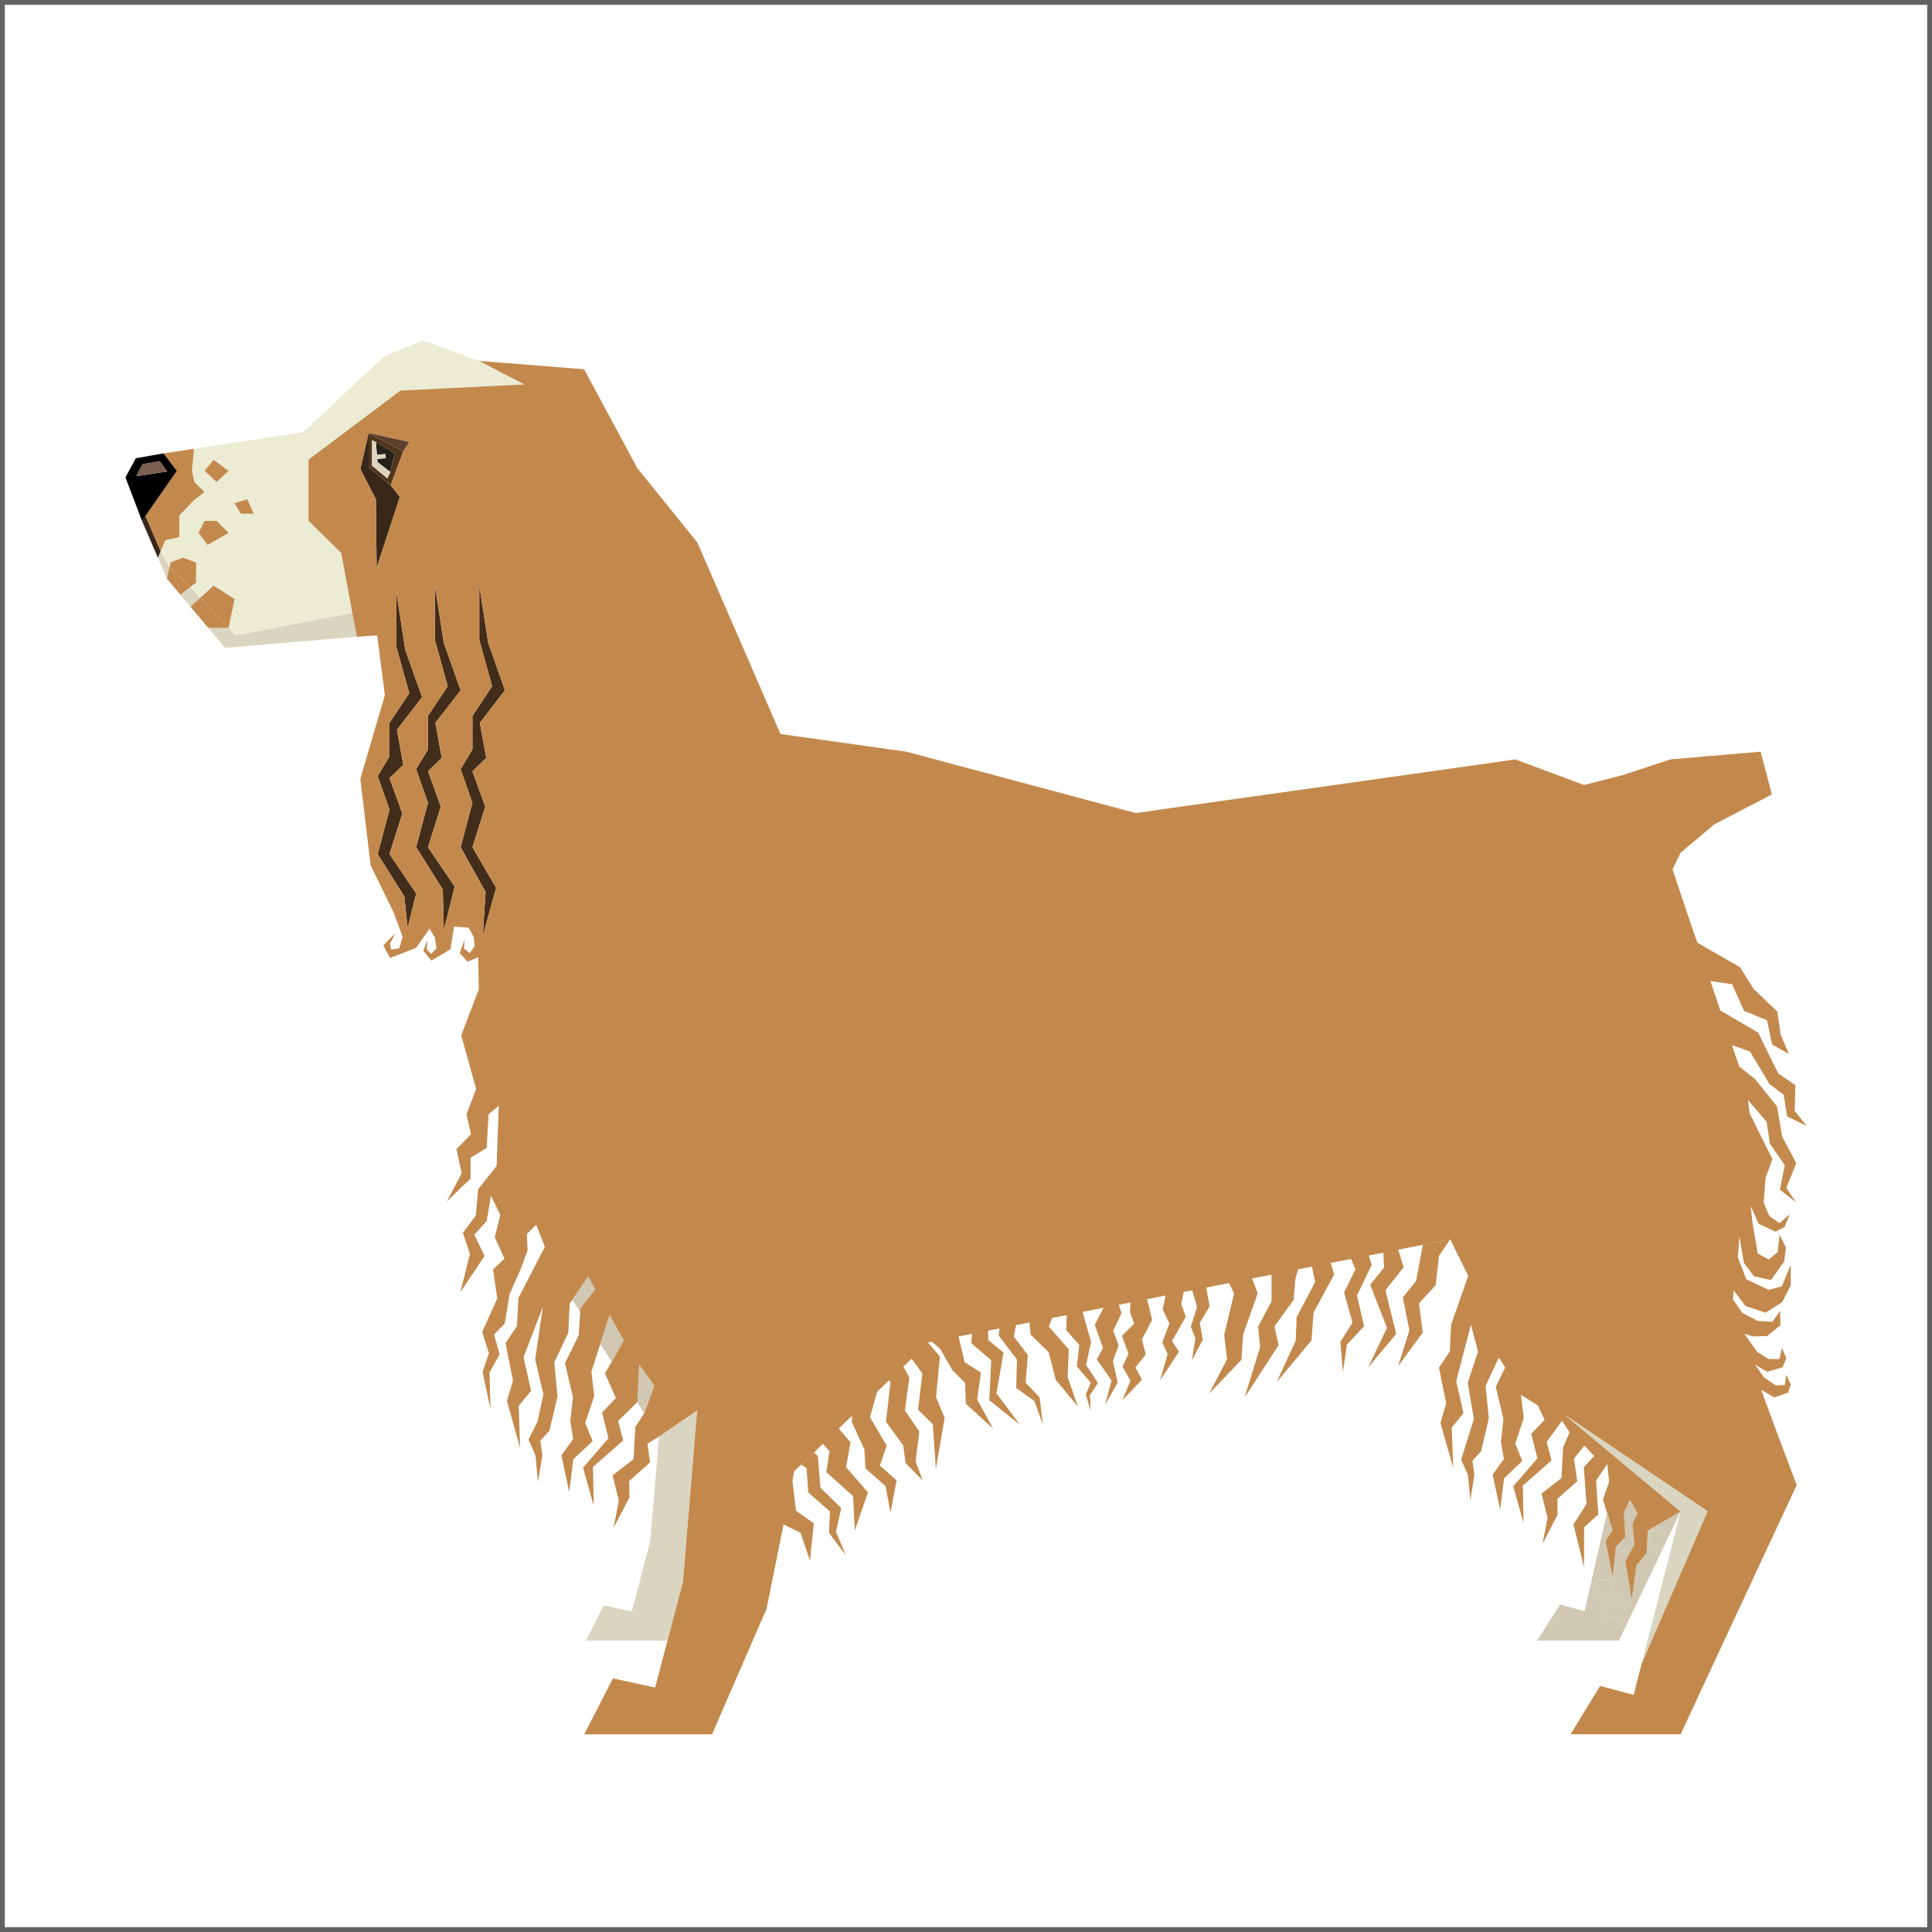 <?xml version="1.0" encoding="utf-8"?>
<!-- Generator: Adobe Illustrator 16.0.0, SVG Export Plug-In . SVG Version: 6.00 Build 0)  -->
<!DOCTYPE svg PUBLIC "-//W3C//DTD SVG 1.1//EN" "http://www.w3.org/Graphics/SVG/1.1/DTD/svg11.dtd">
<svg version="1.1" id="Warstwa_1" xmlns="http://www.w3.org/2000/svg" xmlns:xlink="http://www.w3.org/1999/xlink" x="0px" y="0px"
	 width="200px" height="200px" viewBox="0 0 200 200" enable-background="new 0 0 200 200" xml:space="preserve">
<rect x="0" y="0" width="200" height="200" fill="#808080" stroke="none"/>
<rect id="XMLID_15_" fill="#FFFFFF" stroke="#616363" stroke-miterlimit="10" width="200" height="200"/>
<g>
	<polygon fill="#382719" points="41.393,51.446 38.988,58.791 38.912,51.682 37.304,48.552 38.16,44.826 38.16,48.383 
		40.437,50.228 	"/>
	<polygon fill="#D0C8B3" points="64.58,138.779 63.318,140.972 62.142,139.112 63.098,136.141 	"/>
	<polygon fill="#D0C8B3" points="61.615,133.448 60.091,135.429 60.058,135.835 59.249,134.549 60.858,132.135 	"/>
	<polygon fill="#D0C8B3" points="67.732,143.466 66.688,146.298 65.967,145.159 66.165,141.288 	"/>
	<polygon fill="#CFC8B2" points="166.22,165.379 167.007,164.623 166.597,163.541 165.48,163.541 164.857,164.048 165.314,164.458 
		165.054,165.323 	"/>
	<polygon fill="#CFC8B2" points="167.807,165.59 166.592,165.747 166.076,166.327 166.255,167.331 166.856,167.276 167.417,167.66 
		168.318,167.331 168.282,166.75 168.445,166.199 	"/>
	<polygon fill="#CFC8B2" points="172.027,158.116 170.828,158.657 170.828,160.029 172.133,160.322 172.668,159.202 	"/>
	<polygon fill="#DAD5C1" points="72.16,146.016 71.251,156.955 71.098,158.838 70.692,163.768 69.991,166.398 69.224,169.329 
		69.091,169.833 60.665,169.833 62.495,166.192 65.403,166.821 67.317,159.549 68.217,148.707 	"/>
	<polygon fill="#ECECD5" points="31.94,47.579 31.94,53.921 35.323,57.238 36.475,63.449 24.416,65.773 23.664,64.997 
		24.284,62.009 22.105,60.626 20.718,61.896 19.692,60.771 20.304,60.306 20.304,58.23 18.94,57.728 17.674,58.207 17.547,58.73 
		16.62,57.092 17.127,55.912 18.563,55.596 18.563,53.361 20.182,51.682 21.179,50.938 20.121,49.894 19.875,48.731 20.082,46.454 
		31.371,44.741 39.834,36.846 43.815,35.256 49.599,37.359 54.275,39.796 41.454,40.431 	"/>
	<polygon fill="#422C1A" points="40.32,88.41 43.082,92.502 42.196,96.046 41.858,92.805 39.101,88.41 40.32,83.823 39.101,80.341 
		40.32,78.304 40.32,74.826 42.366,71.763 41.035,66.958 41.035,61.34 41.952,67.27 43.693,72.168 41.092,75.542 41.75,79.174 
		40.32,80.547 41.651,84.222 	"/>
	<polygon fill="#422C1A" points="44.305,87.7 47.066,91.779 45.942,96.277 45.839,92.085 43.082,87.7 44.305,83.107 43.082,79.63 
		44.305,77.583 44.305,74.116 46.348,71.042 45.021,66.239 45.021,60.626 45.942,66.555 47.684,71.458 45.066,74.826 45.73,78.454 
		44.305,79.837 45.632,83.512 	"/>
	<polygon fill="#422C1A" points="48.906,87.7 51.361,91.916 49.98,96.862 50.267,92.335 47.684,87.7 48.906,83.107 47.684,79.63 
		48.906,77.583 48.906,74.116 50.944,71.042 49.617,66.239 49.617,60.626 50.538,66.555 52.274,71.458 49.672,74.826 50.331,78.454 
		48.906,79.837 50.234,83.512 	"/>
	<polygon fill="#C3894C" points="16.928,46.934 20.084,46.455 19.874,48.73 20.121,49.895 21.178,50.937 20.179,51.683 
		18.563,53.36 18.563,55.598 17.127,55.914 16.62,57.091 15.052,53.407 18.306,48.75 	"/>
	<polygon fill="#C3894C" points="25.593,51.683 24.286,52.092 24.936,53.177 26.271,53.177 	"/>
	<polygon fill="#C3894C" points="22.419,53.923 21.178,53.923 20.548,55.167 21.484,56.41 23.663,55.167 	"/>
	<polygon fill="#C3894C" points="20.302,58.229 18.94,57.729 17.671,58.206 17.547,58.731 19.694,60.771 20.302,60.308 	"/>
	<polygon fill="#C3894C" points="22.107,60.624 24.286,62.011 23.663,64.996 20.718,61.898 	"/>
	<polygon fill="#C3894C" points="22.107,47.608 21.178,48.73 22.419,49.895 23.663,48.753 	"/>
	<polygon fill="none" points="166.22,165.379 167.007,164.623 166.597,163.541 165.48,163.541 164.857,164.048 165.314,164.458 
		165.054,165.323 	"/>
	<polygon fill="none" points="167.807,165.59 166.592,165.747 166.076,166.327 166.255,167.331 166.856,167.276 167.417,167.66 
		168.318,167.331 168.282,166.75 168.445,166.199 	"/>
	<path fill="#D0C8B3" d="M172.027,158.118l0.641,1.083l1.313-2.735l-3.388,1.967l-0.149,2.386l-1.04,1.229l-0.49,3.541l-0.664-3.976
		l0.937-1.698l-0.193-2.206l0.518-1.039l-0.785-1.408l-0.617,1.316l0.15,2.537l-0.981,0.987l-0.329,3.144l-0.753-3.685l0.729-1.171
		l-0.567-1.813l-2.318,10.212l-2.542-0.683l-2.37,3.726h8.466l4.539-9.508l-1.303-0.296v-1.37L172.027,158.118z M164.857,164.047
		l0.621-0.504h1.12l0.408,1.082l-0.786,0.752l-1.165-0.057l0.259-0.864L164.857,164.047z M168.32,167.33l-0.903,0.33l-0.561-0.382
		l-0.602,0.052l-0.179-1.006l0.518-0.575l1.213-0.16l0.641,0.607l-0.165,0.556L168.32,167.33z"/>
	<polygon fill="#C48A4D" points="150.12,128.297 148.958,130.014 148.625,133.035 146.89,134.938 147.287,137.947 144.737,141.415 
		145.899,137.711 145.218,134.305 146.597,132.601 147.293,128.861 	"/>
	<path d="M16.928,46.934l-2.87,0.501l-1.072,1.988l1.714,4.5l0.353-0.516l3.254-4.658L16.928,46.934z M14.108,49.294l0.643-1.235
		l1.778-0.314l0.778,1.062L14.108,49.294z"/>
	<polygon fill="#7B5F50" points="16.529,47.745 14.751,48.059 14.108,49.294 17.308,48.807 	"/>
	<polygon fill="#DAD5C1" points="16.62,57.091 16.344,57.729 17.279,59.897 17.547,58.731 	"/>
	<polygon fill="#DAD5C1" points="19.694,60.771 18.674,61.564 19.718,62.811 20.718,61.898 	"/>
	<polygon fill="#DAD5C1" points="36.941,65.919 23.292,67.063 21.555,64.997 23.664,64.997 24.416,65.773 36.475,63.449 	"/>
	<polygon fill="#C3894C" points="20.718,61.898 19.718,62.811 21.554,64.996 23.663,64.996 	"/>
	<polygon fill="#C3894C" points="17.547,58.731 17.279,59.897 18.674,61.564 19.694,60.771 	"/>
	<polygon fill="#382719" points="15.052,53.407 14.7,53.923 16.344,57.729 16.62,57.091 	"/>
	<path fill="#C3894C" d="M182.313,143.871l1.355,0.79l1.443-0.494l0.265-0.852l-0.461-0.993l-0.156,1.049l-0.931,0.048l-1.238-0.847
		l-0.912-1.3l1.27,0.734l1.587-0.476l0.381-0.931l-0.447-1.045l-0.273,1.134l-1.129-0.004l-1.19-0.762l-1.294-1.84l0.87,0.263
		l1.483-0.034l1.367-1.119l-0.023-1.501l-0.809,1.144l-1.506-0.093l-1.6-0.839l-0.959-1.363l0.065-0.956l1.222,1.614l2.086,0.691
		l1.712-1.091l0.886-1.742v-2.126l-0.927,2.23l-1.355,0.361l-2.316-1.087l-0.879-2.276l0.156-2.18l0.47,2.748l1.039,1.394
		l1.773,0.386l1.365-1.93l0.187-1.422l-0.672-1.34l-0.192,1.798l-0.931,0.766l-1.13-0.606l-0.546-3.176l-0.188-1.756l0.823,1.84
		l1.75,0.824l0.941-0.488l0.524-1.31l-1.042,0.914l-1.059-0.729c0,0-0.583-1.275-0.583-1.458c0-0.175,0.184-2.489,0.184-2.489
		l0.715-1.953l-2.37-4.749l-0.162-1.358l1.93,2.235l0.34,2.285l1.537,2.203l-0.502,2.549l1.665,1.31l-1.007-1.502l1.039-2.555
		l-1.464-2.733l-0.535-3.14l-2.254-2.808l-1.656-1.322l-0.748-2.206l1.857,0.649l2.015,3.368l1.464,1.097l0.377,2.258l2.004,0.974
		l-1.229-1.548l0.072-2.663l-1.776-1.212l-2.075-4.226l-3.923-2.297l-1.021-3.044l2.249,0.328l1.228,2.753l2.386,0.975l0.522,2.513
		l1.737,0.974l-0.844-1.968l-0.348-2.409l-2.446-2.337l-1.415-2.258l-4.4-2.528l-0.377-1.002l-2.215-6.61l0.841-1.713l3.464-2.927
		l5.98-3.111l-1.167-4.423l-9.359,0.8l-4.93,1.633l-4.002,1.012l-7.096-2.645l-4.799,0.682l-8.003,1.13l-21.389,3.016l-5.101,0.725
		l-6.446-1.727l-17.297-4.626l-13.038-1.83l-8.61-19.828l-6.225-7.716l-5.495-10.215l-10.87-0.866l4.677,2.437l-12.822,0.635
		l-9.514,7.147v6.343l3.383,3.316l1.152,6.211l0.466,2.47l2.107-0.146l0.796,6.192l-2.541,8.671l1.072,8.968l2.349,4.79l0.955,2.575
		l-0.344,1.199l-0.823,0.133l-0.146-0.618l0.588-1.097l-1.275,1.29l0.71,1.298l2.691-1.059l1.384-1.976l0.555,0.903l0.173,1.125
		l-0.56,0.584l-0.452-0.467l0.067-0.979l-0.424,1.111l0.838,1.026l1.966-1.172l0.377-2.353l1.524,0.126l0.532,1.008l0.061,0.917
		l-0.49,0.683l-0.601-0.469l0.083-0.951l-0.517,1.445l0.81,0.884L49.5,99.09l0.065,3.324l-1.821,4.761l1.544,5.538l-0.993,2.645
		l0.457,2.064l-1.502,1.539l0.542,2.503l-1.538,2.917l2.455-2.375v-2.16l1.667-1.008l0.207-3.5l1.049-0.856l-0.221,6.212
		l-1.915,2.423l-0.24,2.71l-1.336,1.798l0.729,2.184l-1.001,3.97l2.512-3.764l-1.053-2.197l1.266-1.407l0.456-2.611l0.965,1.968
		l-0.574,2.319l1.006,2.208l-1.181,1.104l0.429,3.034l-1.558,3.459l0.696,2.192l-0.654,1.949l0.813,3.814l-0.094-3.76l1.041-1.875
		l-0.57-2.068l1.097-1.119l0.522-3.097l1.13-2.535l0.725-1.977l-0.085-1.665l0.974-0.974l0.889,2.296l-2.734,5.298l-0.15,2.901
		l-1.185,1.767l0.774,3.876l-0.625,2.112l1.365,4.879l-0.151-4.365l1.287-1.576l-0.787-3.468l2.005-5.209l-0.795,5.436l0.851,3.606
		l-0.616,2.844l-0.926,1.846l0.719,1.659l0.264,2.719l0.451-2.76l-0.221-1.493l0.951-1.034l0.837-3.559l-0.334-3.523l1.449-3.063
		l0.146-3.001l0.278-0.415l1.61-2.414l0.756,1.313l-1.524,1.98l-0.033,0.406l-0.155,2.398l-1.421,2.895l0.819,3.486l-0.264,2.517
		l0.3,1.826l-1.223,1.698l0.805,3.797l0.433-3.393l1.991-1.877l-0.767-1.887l0.937-2.784l-0.296-2.52l0.925-2.88l0.956-2.972
		l1.482,2.639l-1.261,2.192l-0.696,1.214l1.134,2.545l-1.43,1.492l0.654,2.677l-2.629,3.031l1.105,3.947l-0.076-4.023l3.129-2.737
		l-0.527-2.01l1.986-1.948l0.198-3.871l1.567,2.178l-1.044,2.832l-0.922,1.421l-0.188,3.337l-2.168,1.674l0.653,2.616l-0.564,2.833
		l1.656-3.157l-0.028-1.703l2.164-1.934l-0.272-1.929l1.2-0.749l3.943-2.691l-0.908,10.939l-0.154,1.883l-0.406,4.93l-0.701,2.631
		l-0.767,2.931l-0.133,0.504l-1.279,4.862l-4.367-0.947l-2.972,5.787h13.23l5.644-12.995l1.766-8.771l0.004,0.047l1.746,0.857
		l0.975,2.88l0.395-3.854l-1.84-1.315l-0.372-3.126l0.193-0.964l0.725-0.683l1.327-1.228l0.898-0.922l0.696,0.775l-0.33,2.166
		l2.772,2.474l0.177,3.571l1.359-3.961l-2.261-2.594l0.455-2.588l-1.214-1.421l1.379-1.326l-0.013,0.662l1.289,2.829l0.112,1.957
		l2.075,1.84l0.518,2.72l0.63-3.309l-1.722-1.539l0.691-2.069l-1.727-2.937l0.748-2.645l1.247-1.189l0.132,0.217l-0.466,4.084
		l1.788,2.47l0.24,1.807l1.77,1.802l-0.734-1.985l0.39-3.067l-1.496-2.188l0.456-3.43l-0.616-1.107l0.852-0.822l1.115,1.529
		l-0.446,3.737l1.528,1.524l0.316,4.638l0.907-5.307l-0.889-2.164l0.396-4.179L96.09,139l0.047-0.041l0.334-0.066l0.848,0.742
		l1.284,2.226l1.303,1.298l0.075,2.152l2.837,2.597l-1.664-3.035l0.39-2.793l-1.689-1.06l-0.626-2.673l1.402-0.268l-0.093,0.964
		l2.073,1.77l-0.198,4.14l3.153,2.522l-2.414-3.242l0.734-4.206l-1.577-1.303l-0.027-0.971l1.182-0.244l-0.077,0.744l1.894,2.508
		l-0.089,2.918l1.887,1.354l0.864,2.405l-0.318-2.781l-1.451-1.514l0.226-2.882l-1.458-1.896l0.237-1.194l1.388-0.269l0.12,1.25
		l1.874,1.84l0.733,2.858l2.29,2.757l-1.061-3.041l0.116-2.883l-2.063-2.357l0.337-0.891l1.521-0.295l-0.057,1.562l1.354,1.53
		l-0.26,2.211l1.441,1.68l-0.508,1.247l0.508,1.679l-0.08-1.601l0.824-1.293l-1.229-1.853l0.522-2.383l-0.879-3.109l2.173-0.429
		l-0.913,1.757l0.853,2.402l-0.641,1.179l1.529,2.195l-0.682,2.517l1.313-2.294l-0.498-2.226l0.597-1.62l-0.563-1.553l0.859-1.787
		l-0.275-0.881l1.204-0.229l-0.058,0.969l0.438,1.214l-1.266,1.271l0.686,1.854l-0.625,1.322l0.824,1.46l-0.824,2.003l2.008-2.103
		l-0.672-1.279l1.077-1.333l-0.405-1.553l1.063-2.022l-0.526-2.15l1.915-0.386l-0.297,1.453l0.692,1.422l-0.738,1.998l0.556,1.196
		l-0.778,2.707l1.953-2.96l-0.729-1.091l1.44-2.521l-0.476-1.293l0.254-1.273l0.88-0.17l0.498,1.731l-0.641,2.052l0.467,1.171
		l-0.36,2.301l1.137-2.16l-0.319-1.735l1.024-1.703l-0.362-1.939l0.914-0.183l1.458-0.293l0.514,1.091l-1.021,4.274l0.293,2.537
		l-1.856,3.555l3.351-3.514l0.17-2.602l1.51-4.273l-0.579-1.538l2.015-0.391v2.738l-1.393,2.645l0.203,2.127l-1.614,5.224
		l3.528-5.427l-0.419-1.963l1.98-2.737l0.176-2.113l0.283-1.044l1.433-0.281l0.334,1.599l-1.914,3.628l-0.095,2.428l-1.98,4.311
		l3.604-4.325l0.222-2.903l2.132-3.915l-0.344-1.208l2.099-0.41l0.447,1.078l-1.172,2.395l0.871,3.115l-1.259,1.986l0.266,3.119
		l0.413-2.828l1.778-1.906l-0.736-3.18l1.522-3.167l-0.301-0.97l1.511-0.301l0.074,1.549l-1.439,1.777l1.74,4.461l-1.952,4.095
		l2.909-3.468l-1.121-4.505l1.883-2.398l-0.555-1.82l1.51-0.297l1.04-0.202l2.827-0.564l1.864,3.777l-1.767,5.05l-0.136,2.771
		l-1.124,1.692l0.749,3.694l-0.593,2.023l1.323,4.647l-0.16-4.163l1.221-1.506l-0.752-3.308l1.521-5.834l0.735,2.753l-1.065,3.247
		l0.64,3.754l-1.322,4.205l0.703,1.576l0.254,2.607l0.418-2.639l-0.211-1.418l0.903-1.002l0.794-3.393l-0.333-3.358l1.374-2.937
		l0.657,1.032l-0.97,1.988l0.785,3.327l-0.249,2.413l0.297,1.731l-1.162,1.629l0.777,3.614l0.404-3.232l1.881-1.795l-0.719-1.805
		l0.878-2.654l-0.29-2.396l1.756,1.106l0.691,1.493l-1.379,1.435l0.635,2.545l-2.504,2.903l1.069,3.763l-0.075-3.839l2.974-2.615
		l-0.508-1.915l1.595-2.189l0.781,1.201l-0.67,1.563l-0.173,3.17l-2.066,1.617l0.632,2.496l-0.528,2.704l1.567-3.024l-0.027-1.628
		l2.061-1.845l-0.34-2.33l1.079-1.35l1.001,1.077l-1.063,1.167l0.281,3.792l-1.354,2.126l1.1,4.425v-4.122l1.474-1.355l-0.225-3.486
		l1.158-1.736l0.182,1.887l-0.641,1.792l0.428,1.359l0.567,1.813l-0.729,1.171l0.753,3.685l0.329-3.144l0.981-0.987l-0.15-2.537
		l0.617-1.316l0.785,1.408l-0.518,1.039l0.193,2.206l-0.937,1.698l0.664,3.976l0.49-3.541l1.04-1.229l0.149-2.386l3.388-1.967
		l-11.994-9.993l14.775,9.971l-6.805,15.733l-0.843,3.279l-3.466-0.927l-3.068,5.006h11.4l6.588-14.158l0.87-1.872l1.84-3.943
		l2.716-5.828l-2.024-5.379L182.313,143.871z M38.988,58.791l-0.076-7.109l-1.608-3.129l0.856-3.726l4.212,0.936l-0.646,0.964
		l-1.289,3.501l0.956,1.218L38.988,58.791z M42.196,96.046l-0.338-3.241l-2.757-4.395l1.22-4.587l-1.22-3.482l1.22-2.037v-3.478
		l2.045-3.063l-1.331-4.805V61.34l0.917,5.929l1.741,4.898l-2.601,3.374l0.659,3.632l-1.43,1.374l1.331,3.675L40.32,88.41
		l2.761,4.092L42.196,96.046z M45.942,96.277l-0.103-4.192L43.082,87.7l1.224-4.593l-1.224-3.477l1.224-2.047v-3.467l2.042-3.074
		l-1.327-4.803v-5.613l0.921,5.929l1.742,4.902l-2.617,3.368l0.664,3.628l-1.425,1.383l1.327,3.675L44.305,87.7l2.761,4.079
		L45.942,96.277z M49.672,74.826l0.659,3.628l-1.425,1.383l1.328,3.675L48.906,87.7l2.455,4.216l-1.381,4.946l0.286-4.527
		L47.684,87.7l1.223-4.593l-1.223-3.477l1.223-2.047v-3.467l2.038-3.074l-1.328-4.803v-5.613l0.921,5.929l1.736,4.902L49.672,74.826
		z"/>
	<path fill="#50341B" d="M38.16,44.826v3.557l2.277,1.845l1.289-3.501L38.16,44.826z M40.409,48.863l-0.311,0.654l-1.585-1.308
		v-2.64l0.399,0.193l1.925,1.172L40.409,48.863z"/>
	<polygon fill="#24211A" points="38.914,45.762 39.018,47.093 39.883,46.998 39.943,47.427 39.05,47.515 39.075,47.837 
		40.407,48.861 40.839,46.934 	"/>
	<polygon fill="#DDD5BF" points="39.05,47.515 39.943,47.427 39.883,46.998 39.018,47.093 38.914,45.762 38.512,45.569 
		38.512,48.208 40.097,49.519 40.407,48.861 39.075,47.837 	"/>
	<polygon fill="#5C3E2C" points="42.372,45.762 41.726,46.727 38.16,44.826 	"/>
	<polygon fill="#DAD5C1" points="169.957,172.177 173.98,156.466 161.986,146.473 176.762,156.443 	"/>
	<polygon fill="#C48A4D" points="85.823,158.692 85.914,156.466 83.678,154.503 83.494,151.981 82.939,151.61 84.266,150.383 
		84.662,150.711 84.93,154.006 87.085,156.109 86.539,158.555 87.555,160.993 	"/>
</g>
</svg>
